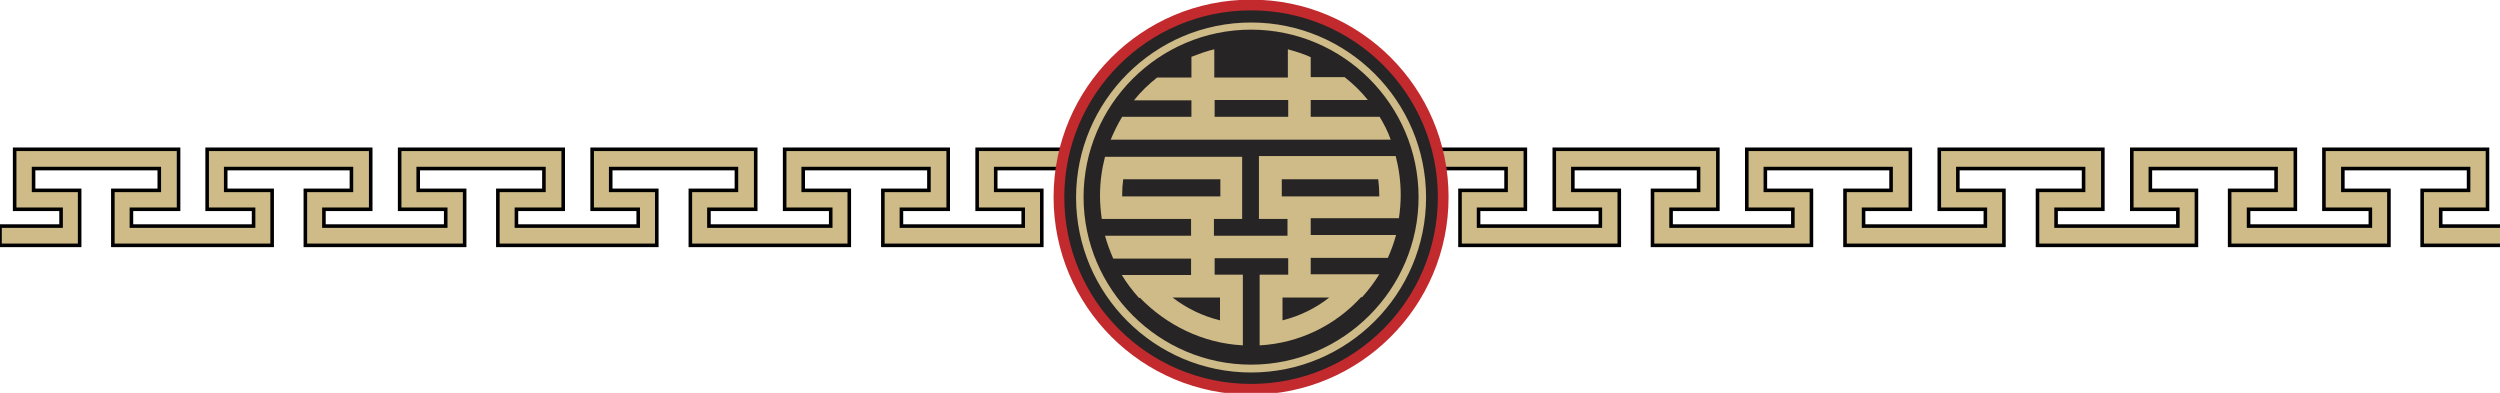 <?xml version="1.0" encoding="utf-8"?>
<!-- Generator: Adobe Illustrator 23.0.2, SVG Export Plug-In . SVG Version: 6.00 Build 0)  -->
<svg version="1.1" id="Layer_1" xmlns="http://www.w3.org/2000/svg" xmlns:xlink="http://www.w3.org/1999/xlink" x="0px" y="0px"
	 viewBox="0 0 700 110" style="enable-background:new 0 0 700 110;" xml:space="preserve">
<style type="text/css">
	.st0{fill:#CFBB87;stroke:#000000;stroke-miterlimit:10;}
	.st1{fill:#272425;stroke:#C32A2D;stroke-width:3;stroke-miterlimit:10;}
	.st2{fill:#CFBB87;}
</style>
<polygon class="st0" points="683.4,63.3 683.4,58.6 696.5,58.6 696.5,41.8 650.7,41.8 650.7,58.6 663.7,58.6 663.7,63.3 646.6,63.3 
	629.6,63.3 629.6,58.6 642.7,58.6 642.7,41.8 596.9,41.8 596.9,58.6 609.8,58.6 609.8,63.3 592.7,63.3 575.7,63.3 575.7,58.6 
	588.8,58.6 588.8,41.8 543,41.8 543,58.6 555.9,58.6 555.9,63.3 538.9,63.3 521.8,63.3 521.8,58.6 534.9,58.6 534.9,41.8 
	489.1,41.8 489.1,58.6 502,58.6 502,63.3 485,63.3 467.9,63.3 467.9,58.6 481,58.6 481,41.8 435.2,41.8 435.2,58.6 448.1,58.6 
	448.1,63.3 431.1,63.3 414,63.3 414,58.6 427.1,58.6 427.1,41.8 381.3,41.8 381.3,58.6 394.3,58.6 394.3,63.3 377.2,63.3 
	360.1,63.3 360.1,58.6 373.2,58.6 373.2,41.8 327.4,41.8 327.4,58.6 340.4,58.6 340.4,63.3 323.3,63.3 306.3,63.3 306.3,58.6 
	319.4,58.6 319.4,41.8 273.6,41.8 273.6,58.6 286.5,58.6 286.5,63.3 269.4,63.3 252.4,63.3 252.4,58.6 265.5,58.6 265.5,41.8 
	219.7,41.8 219.7,58.6 232.6,58.6 232.6,63.3 215.6,63.3 198.5,63.3 198.5,58.6 211.6,58.6 211.6,41.8 165.8,41.8 165.8,58.6 
	178.7,58.6 178.7,63.3 161.7,63.3 144.6,63.3 144.6,58.6 157.7,58.6 157.7,41.8 111.9,41.8 111.9,58.6 124.8,58.6 124.8,63.3 
	107.8,63.3 90.7,63.3 90.7,58.6 103.8,58.6 103.8,41.8 58,41.8 58,58.6 71,58.6 71,63.3 53.9,63.3 36.8,63.3 36.8,58.6 50,58.6 
	50,41.8 4.1,41.8 4.1,58.6 17.1,58.6 17.1,63.3 0,63.3 0,68.7 22.3,68.7 22.3,53.3 9.4,53.3 9.4,47.2 44.6,47.2 44.6,53.3 
	31.6,53.3 31.6,68.7 53.9,68.7 76.2,68.7 76.2,53.3 63.2,53.3 63.2,47.2 98.4,47.2 98.4,53.3 85.5,53.3 85.5,68.7 107.8,68.7 
	130.1,68.7 130.1,53.3 117.1,53.3 117.1,47.2 152.3,47.2 152.3,53.3 139.4,53.3 139.4,68.7 161.7,68.7 183.9,68.7 183.9,53.3 
	171,53.3 171,47.2 206.2,47.2 206.2,53.3 193.3,53.3 193.3,68.7 215.6,68.7 237.8,68.7 237.8,53.3 224.9,53.3 224.9,47.2 
	260.1,47.2 260.1,53.3 247.2,53.3 247.2,68.7 269.4,68.7 291.7,68.7 291.7,53.3 278.8,53.3 278.8,47.2 314,47.2 314,53.3 301,53.3 
	301,68.7 323.3,68.7 345.6,68.7 345.6,53.3 332.7,53.3 332.7,47.2 367.9,47.2 367.9,53.3 354.9,53.3 354.9,68.7 377.2,68.7 
	399.5,68.7 399.5,53.3 386.5,53.3 386.5,47.2 421.7,47.2 421.7,53.3 408.8,53.3 408.8,68.7 431.1,68.7 453.4,68.7 453.4,53.3 
	440.4,53.3 440.4,47.2 475.6,47.2 475.6,53.3 462.7,53.3 462.7,68.7 485,68.7 507.2,68.7 507.2,53.3 494.3,53.3 494.3,47.2 
	529.5,47.2 529.5,53.3 516.6,53.3 516.6,68.7 538.9,68.7 561.1,68.7 561.1,53.3 548.2,53.3 548.2,47.2 583.4,47.2 583.4,53.3 
	570.5,53.3 570.5,68.7 592.7,68.7 615,68.7 615,53.3 602.1,53.3 602.1,47.2 637.3,47.2 637.3,53.3 624.3,53.3 624.3,68.7 
	646.6,68.7 668.9,68.7 668.9,53.3 656,53.3 656,47.2 691.2,47.2 691.2,53.3 678.2,53.3 678.2,68.7 700.5,68.7 700.5,63.3 "/>
<circle class="st1" cx="350.3" cy="55.2" r="53.8"/>
<g>
	<g>
		<path class="st2" d="M386.3,32.7H367V28H383c-1.9-2.4-4.1-4.5-6.5-6.4H367V16c-2-0.9-4.2-1.6-6.4-2.2v7.9h-20.6v-7.9
			c-2.2,0.5-4.3,1.3-6.4,2.1v5.8H324c-2.4,1.9-4.6,4-6.5,6.4h16.1v4.6h-19.4c-1.2,2-2.3,4.2-3.2,6.4h78.4
			C388.6,36.8,387.5,34.7,386.3,32.7z M360.7,32.7h-20.6V28h20.6V32.7z"/>
		<path class="st2" d="M348,96.7v-1.9l0,0V79l0,0v-2.1h-7.9v-4.6h20.6v4.6h-8V79v4.3v7.4v4.1v1.9c11.2-0.6,21.3-5.7,28.4-13.5h0.3
			c1.8-2,3.4-4.1,4.8-6.4H386h-7.4H367v-4.6h21.6c0.9-2,1.7-4.2,2.3-6.4H367v-4.7h18.6h4.6h1.5c0.3-2.1,0.5-4.3,0.5-6.5
			c0-3.8-0.5-7.4-1.4-10.9h-0.6h-5.7h-25.7h-6.3v6.3V55v6.2v0.1h8v4.7h-20.6v-4.7h7.9v-0.1V55v-4.8v-6.3h-6.3h-25.8h-5.5h-0.8
			c-0.9,3.5-1.4,7.1-1.4,10.9c0,2.2,0.2,4.4,0.5,6.5h1.7h4.5h18.8v4.7h-24.1c0.6,2.2,1.4,4.3,2.3,6.4h21.8v4.6h-11.8h-7.4h-0.2
			c1.4,2.3,3,4.4,4.8,6.4h0.3C326.6,91,336.7,96.1,348,96.7z M358.9,55v-4.8h27c0.2,1.5,0.3,3,0.3,4.6c0,0.1,0,0.2,0,0.2H358.9z
			 M372.2,83.3c-3.8,3-8.3,5.2-13.1,6.4v-6.4H372.2z M314.2,55c0-0.1,0-0.2,0-0.2c0-1.6,0.1-3.1,0.3-4.6h27.2V55H314.2z M341.6,83.3
			v6.4c-4.9-1.2-9.4-3.4-13.3-6.4H341.6z"/>
	</g>
	<path class="st2" d="M350.3,104.3c-27,0-49-22-49-49s22-49,49-49s49,22,49,49S377.3,104.3,350.3,104.3z M350.3,8.3
		c-25.9,0-46.9,21.1-46.9,46.9s21.1,46.9,46.9,46.9s46.9-21.1,46.9-46.9S376.1,8.3,350.3,8.3z"/>
</g>
</svg>
